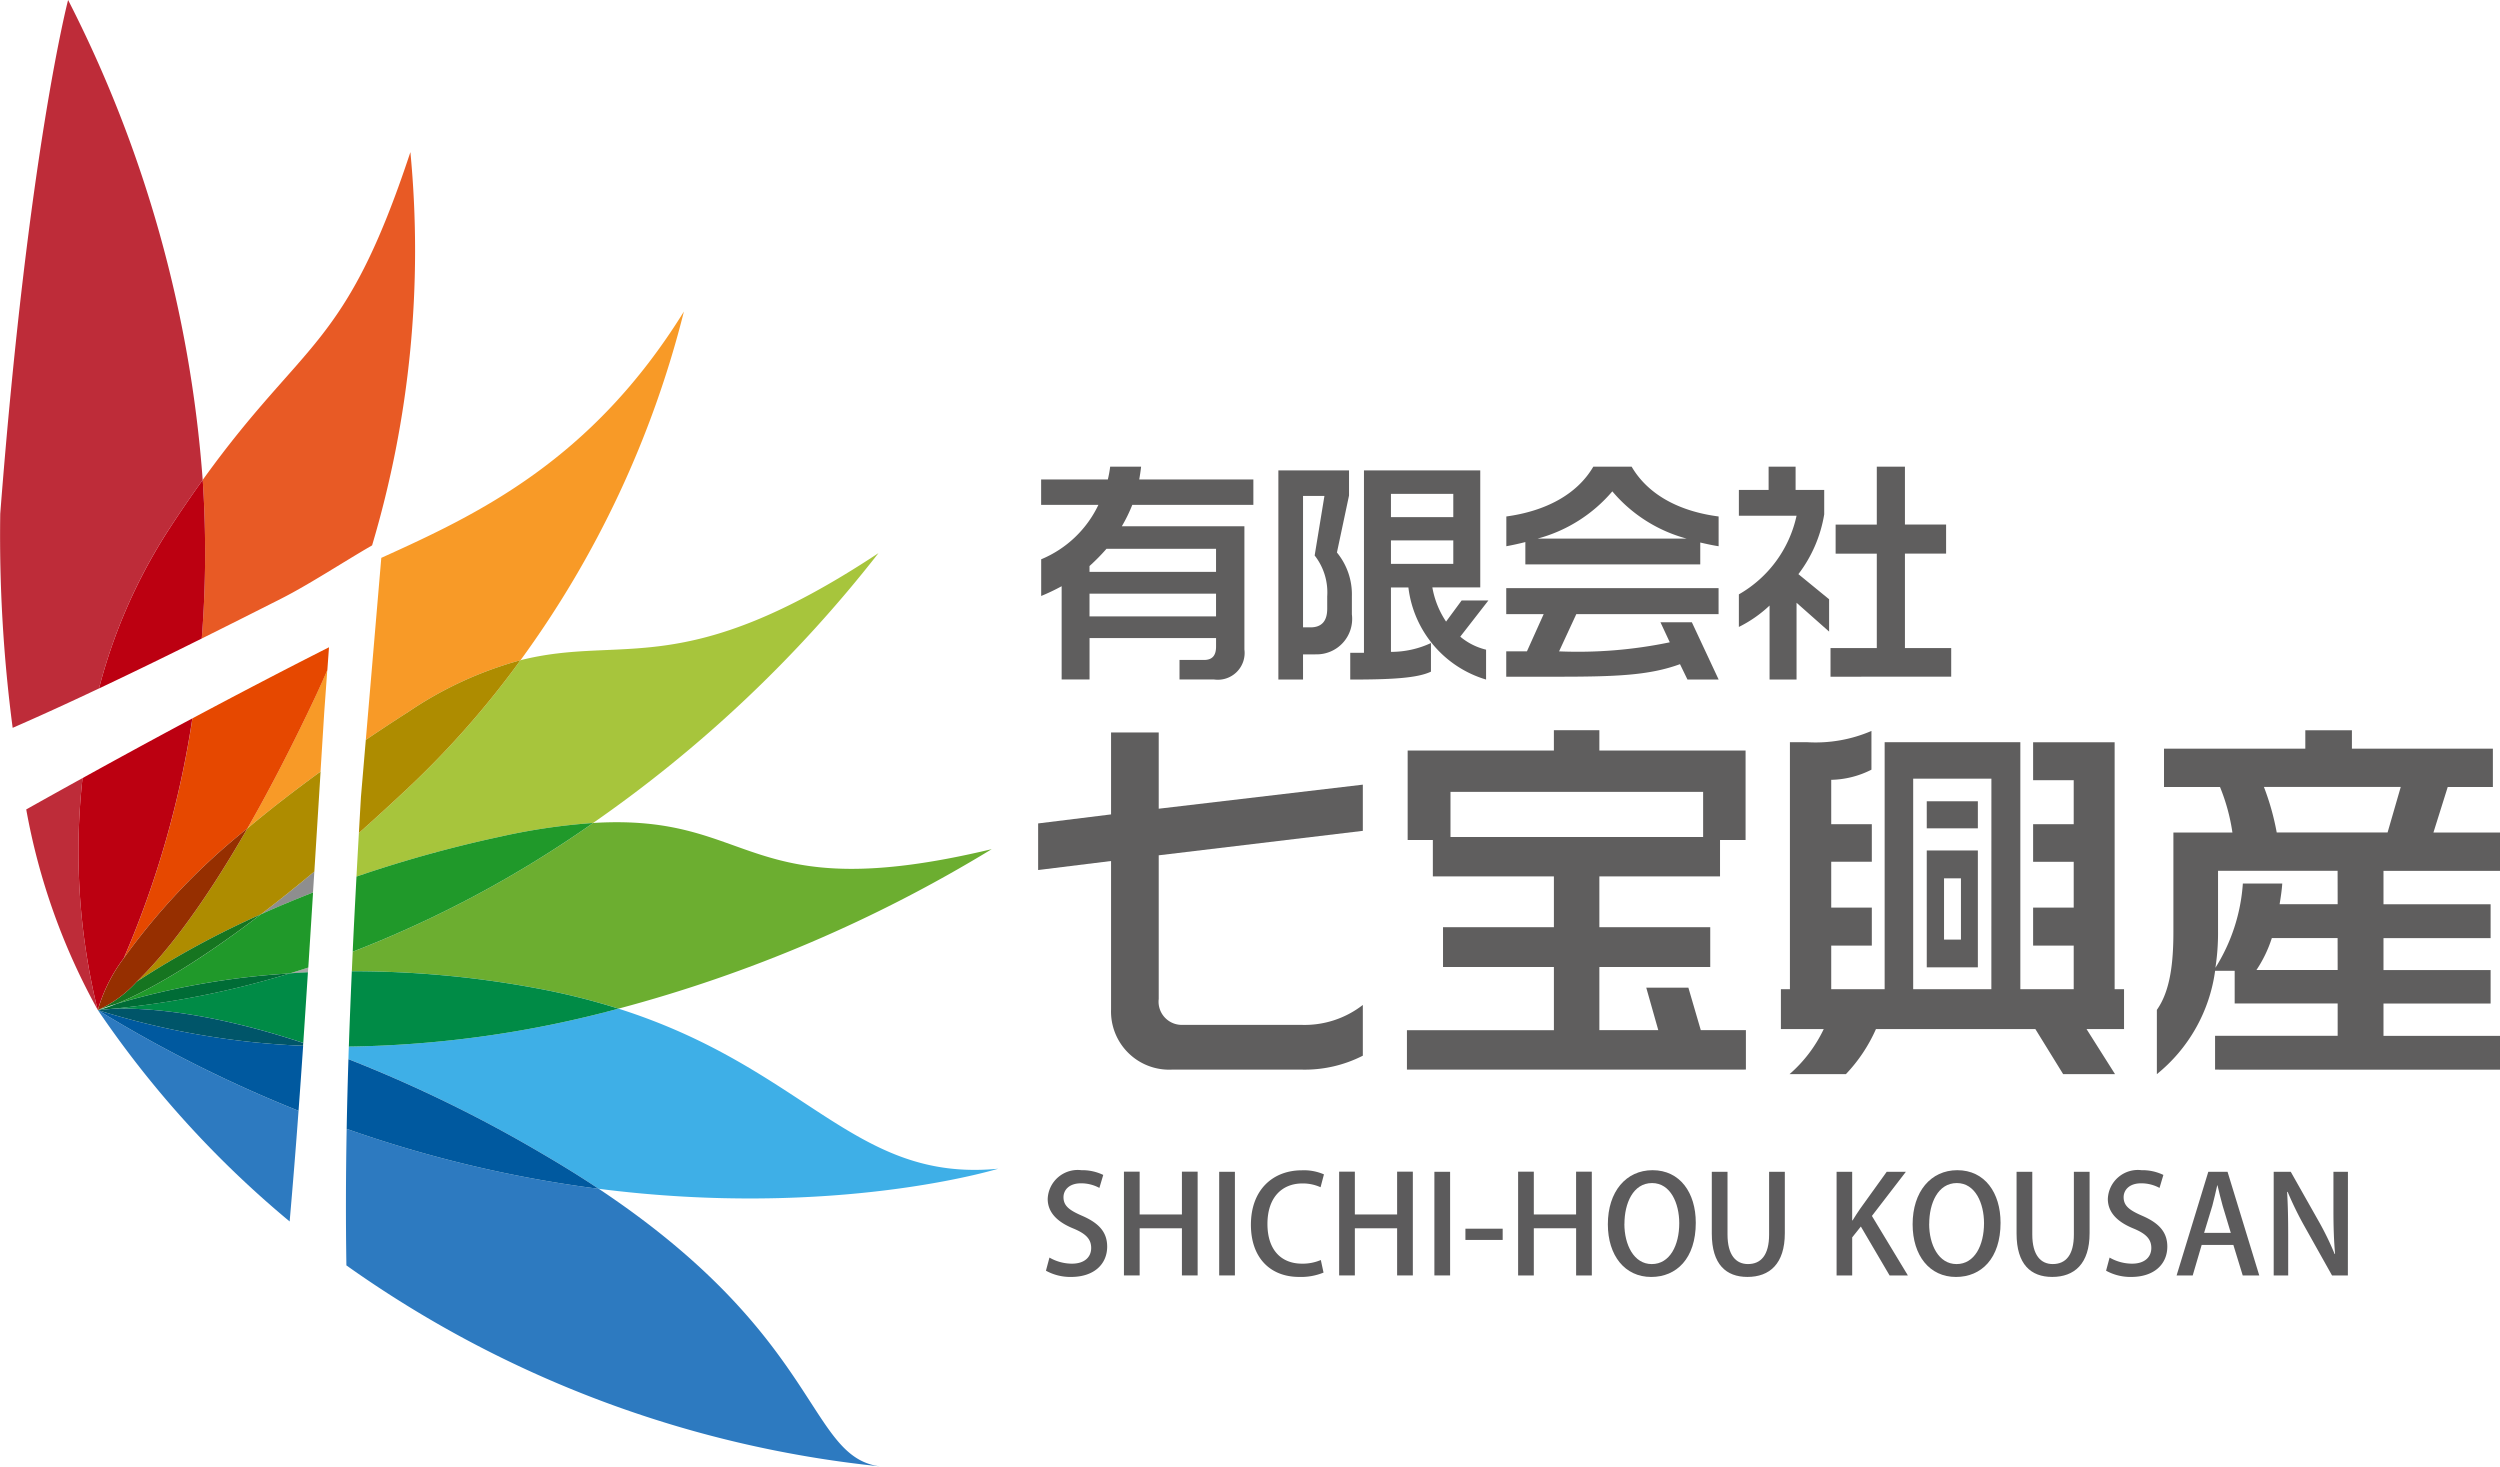 <svg xmlns="http://www.w3.org/2000/svg" xmlns:xlink="http://www.w3.org/1999/xlink" width="184" height="108" viewBox="0 0 184 108"><defs><clipPath id="a"><rect width="184" height="108" transform="translate(176 -197)" fill="#fff"/></clipPath><clipPath id="b"><rect width="184" height="107.925" fill="none"/></clipPath></defs><g transform="translate(-176 197)" clip-path="url(#a)"><g transform="translate(176 -197)"><g clip-path="url(#b)"><path d="M203.7,91.111a11.057,11.057,0,0,1-.77,1.575h9.021v9.072a1.971,1.971,0,0,1-2.225,2.208h-2.551v-1.438h1.8c.633,0,.89-.343.89-.993v-.616h-9.312v3.047H198.5V97.1a14.991,14.991,0,0,1-1.506.719v-2.7a8.1,8.1,0,0,0,4.211-4.006H196.99V89.245H201.9a8.306,8.306,0,0,0,.171-.941h2.277c-.034.325-.086.633-.137.941h8.4v1.866Zm6.163,3.236H201.8a14.574,14.574,0,0,1-1.249,1.267v.428h9.312Zm0,3.3h-9.312v1.677h9.312Z" transform="translate(-120.363 -53.955)" fill="#5f5e5e"/><path d="M244.6,102.548h-.907V104.4h-1.815V89.008h5.2v1.848l-.89,4.194a4.853,4.853,0,0,1,1.1,3.218V99.6a2.611,2.611,0,0,1-2.688,2.944m.873-4.262a4.409,4.409,0,0,0-.924-3.013l.719-4.382h-1.575v9.672h.548c.856,0,1.232-.5,1.232-1.37Zm9.792,2.961a4.643,4.643,0,0,0,1.9.958V104.4a8.073,8.073,0,0,1-5.717-6.779h-1.284v4.742a6.943,6.943,0,0,0,2.944-.65v2.106c-1.01.479-2.893.582-5.94.582v-1.968h1.01V89.008h8.559v8.61h-3.526a6.54,6.54,0,0,0,1.01,2.517l1.147-1.558h1.969Zm-.513-10.51h-4.588v1.712h4.588Zm0,3.423h-4.588v1.729h4.588Z" transform="translate(-147.79 -54.385)" fill="#5f5e5e"/><path d="M299.28,93.883v1.609H286.407V93.849c-.462.12-.941.223-1.4.308V91.966c2.875-.393,5.2-1.609,6.4-3.663h2.824c1.2,2.054,3.492,3.287,6.4,3.663v2.191c-.445-.068-.907-.171-1.352-.274m-.942,10.083-.548-1.13c-2.294.839-4.759.924-9.141.924H285v-1.866h1.523l1.232-2.739H285V97.239h15.628v1.917H290.156l-1.267,2.739a33.186,33.186,0,0,0,8.148-.668l-.685-1.472h2.311l1.969,4.211Zm-5.529-13.848a10.932,10.932,0,0,1-5.495,3.475H298.27a10.835,10.835,0,0,1-5.461-3.475" transform="translate(-174.141 -53.954)" fill="#5f5e5e"/><path d="M333.256,98.318v5.649H331.27V98.523a9.278,9.278,0,0,1-2.259,1.575V97.7a8.81,8.81,0,0,0,4.245-5.786h-4.245v-1.9H331.2V88.3h1.986v1.712h2.106v1.8a9.9,9.9,0,0,1-1.9,4.4l2.26,1.849v2.379Zm2.5,5.443v-2.106h3.406v-6.95h-3.03v-2.14h3.03V88.3h2.071v4.262h3.03v2.14h-3.03v6.95h3.406v2.106Z" transform="translate(-201.03 -53.955)" fill="#5f5e5e"/><path d="M201.827,222.713a2.817,2.817,0,0,0-1.356-.339c-.908,0-1.286.529-1.286,1.017,0,.648.429.967,1.4,1.386,1.226.539,1.815,1.207,1.815,2.254,0,1.276-.947,2.234-2.662,2.234a3.712,3.712,0,0,1-1.845-.459l.259-.967a3.332,3.332,0,0,0,1.655.449c.908,0,1.416-.469,1.416-1.157,0-.648-.389-1.047-1.3-1.426-1.136-.459-1.9-1.146-1.9-2.183a2.212,2.212,0,0,1,2.483-2.114,3.548,3.548,0,0,1,1.605.349Z" transform="translate(-120.912 -135.282)" fill="#5c5b5c"/><path d="M218.082,229.327h-1.157v-3.47h-3.111v3.47h-1.156v-7.638h1.156v3.151h3.111v-3.151h1.157Z" transform="translate(-129.936 -135.455)" fill="#5c5b5c"/><rect width="1.157" height="7.628" transform="translate(89.732 86.244)" fill="#5c5b5c"/><path d="M242.028,228.961a4.382,4.382,0,0,1-1.795.319c-2.124,0-3.55-1.406-3.55-3.839,0-2.593,1.635-4.009,3.749-4.009a3.7,3.7,0,0,1,1.626.3l-.249.947a3.139,3.139,0,0,0-1.336-.279c-1.476,0-2.573,1-2.573,2.982,0,1.875.977,2.922,2.553,2.922a3.412,3.412,0,0,0,1.376-.269Z" transform="translate(-144.616 -135.298)" fill="#5c5b5c"/><path d="M258.8,229.327h-1.157v-3.47h-3.111v3.47h-1.156v-7.638h1.156v3.151h3.111v-3.151H258.8Z" transform="translate(-154.815 -135.455)" fill="#5c5b5c"/><rect width="1.157" height="7.628" transform="translate(105.571 86.244)" fill="#5c5b5c"/><rect width="2.742" height="0.827" transform="translate(107.855 90.432)" fill="#5c5b5c"/><path d="M292.67,229.327h-1.157v-3.47H288.4v3.47h-1.156v-7.638H288.4v3.151h3.111v-3.151h1.157Z" transform="translate(-175.511 -135.455)" fill="#5c5b5c"/><path d="M310.692,225.266c0,2.652-1.426,4-3.281,4-1.945,0-3.191-1.576-3.191-3.879,0-2.4,1.336-3.979,3.29-3.979,2.024,0,3.181,1.665,3.181,3.859m-5.255.09c0,1.545.7,2.961,2.015,2.961,1.336,0,2.024-1.386,2.024-3.011,0-1.456-.638-2.952-2-2.952-1.406,0-2.034,1.505-2.034,3" transform="translate(-185.882 -135.282)" fill="#5c5b5c"/><path d="M329.261,226.232c0,2.264-1.127,3.221-2.752,3.221-1.566,0-2.623-.917-2.623-3.191v-4.547h1.157v4.617c0,1.526.628,2.174,1.505,2.174.957,0,1.556-.658,1.556-2.174v-4.617h1.157Z" transform="translate(-197.898 -135.471)" fill="#5c5b5c"/><path d="M352.746,229.343H351.4l-2.114-3.6-.638.8v2.8H347.5v-7.628h1.147v3.579h.03c.18-.3.369-.578.549-.848l1.964-2.732H352.6l-2.5,3.25Z" transform="translate(-212.327 -135.471)" fill="#5c5b5c"/><path d="M368.358,225.266c0,2.652-1.426,4-3.281,4-1.945,0-3.191-1.576-3.191-3.879,0-2.4,1.336-3.979,3.29-3.979,2.024,0,3.181,1.665,3.181,3.859m-5.255.09c0,1.545.7,2.961,2.015,2.961,1.336,0,2.024-1.386,2.024-3.011,0-1.456-.638-2.952-2-2.952-1.406,0-2.034,1.505-2.034,3" transform="translate(-221.117 -135.282)" fill="#5c5b5c"/><path d="M386.927,226.232c0,2.264-1.127,3.221-2.752,3.221-1.566,0-2.623-.917-2.623-3.191v-4.547h1.157v4.617c0,1.526.628,2.174,1.505,2.174.957,0,1.556-.658,1.556-2.174v-4.617h1.157Z" transform="translate(-233.133 -135.471)" fill="#5c5b5c"/><path d="M402.414,222.713a2.817,2.817,0,0,0-1.356-.339c-.907,0-1.286.529-1.286,1.017,0,.648.429.967,1.4,1.386,1.227.539,1.815,1.207,1.815,2.254,0,1.276-.947,2.234-2.662,2.234a3.712,3.712,0,0,1-1.845-.459l.259-.967a3.332,3.332,0,0,0,1.655.449c.908,0,1.416-.469,1.416-1.157,0-.648-.389-1.047-1.3-1.426-1.137-.459-1.9-1.146-1.9-2.183a2.212,2.212,0,0,1,2.483-2.114,3.548,3.548,0,0,1,1.605.349Z" transform="translate(-243.473 -135.282)" fill="#5c5b5c"/><path d="M417.917,229.343H416.7l-.688-2.243h-2.334l-.658,2.243h-1.186l2.333-7.628h1.416Zm-2.094-3.131-.6-1.994c-.14-.5-.269-1.037-.379-1.506h-.02c-.11.469-.229,1.027-.359,1.5l-.608,2Z" transform="translate(-251.636 -135.471)" fill="#5c5b5c"/><path d="M435.656,229.343H434.49l-2-3.57a24.742,24.742,0,0,1-1.266-2.582l-.04.01c.06.967.08,1.954.08,3.291v2.852h-1.067v-7.628h1.256l1.994,3.53a21.677,21.677,0,0,1,1.237,2.523l.03-.01c-.09-1.037-.12-2.014-.12-3.231v-2.812h1.067Z" transform="translate(-262.853 -135.471)" fill="#5c5b5c"/><path d="M215.79,163.4h-9.461a4.279,4.279,0,0,1-4.537-4.426V148.049l-5.367.664v-3.43l5.367-.664v-6.031H205.3V144.2l15.022-1.771v3.4l-15.022,1.8V158.2a1.709,1.709,0,0,0,1.771,1.909h8.714a6.979,6.979,0,0,0,4.537-1.466v3.735a9.4,9.4,0,0,1-4.537,1.024" transform="translate(-120.018 -84.679)" fill="#5f5e5e"/><path d="M266.2,163.143v-2.9h10.817V155.59h-8.161v-2.932h8.161v-3.735h-8.909v-2.683h-1.854v-6.585h10.762v-1.494h3.347v1.494h10.762v6.585h-1.881v2.683h-8.881v3.735h8.161v2.932h-8.161v4.648H284.7l-.885-3.126h3.1l.913,3.126h3.32v2.9ZM288,142.7H269.406v3.32H288Z" transform="translate(-162.65 -84.418)" fill="#5f5e5e"/><path d="M359.457,160.242l2.1,3.32h-3.818l-2.048-3.32h-11.73a11.6,11.6,0,0,1-2.213,3.32H337.6a10.161,10.161,0,0,0,2.518-3.32h-3.154v-2.933h.664V139.133h1.3a10.385,10.385,0,0,0,4.7-.83v2.85a6.8,6.8,0,0,1-2.96.747v3.264h2.988v2.767h-2.988v3.375h2.988V154.1h-2.988v3.209H344.6V139.133h9.987v18.176h3.928V154.1h-2.988v-2.794h2.988v-3.375h-2.988v-2.767h2.988v-3.237h-2.988v-2.794h6v18.176h.692v2.933Zm-7-18.425H346.7v15.493h5.754Zm-4.758,1.66h3.762v1.992H347.7Zm0,3.624h3.762v8.6H347.7Zm2.517,2.047h-1.245v4.51h1.245Z" transform="translate(-205.89 -84.505)" fill="#5f5e5e"/><path d="M412.377,163.143v-2.49H421.4v-2.379h-7.58v-2.407h-1.439a11.832,11.832,0,0,1-4.288,7.608v-4.731c1-1.411,1.217-3.513,1.217-5.754v-7.3h4.344a14.319,14.319,0,0,0-.913-3.348h-4.122v-2.822h10.4v-1.356h3.43v1.356h10.375v2.822H429.5l-1.051,3.348h4.9v2.822h-8.576v2.462h7.884v2.49h-7.884v2.351h7.884v2.462h-7.884v2.379h8.576v2.49Zm9.019-14.635h-8.8v4.482a16.9,16.9,0,0,1-.194,2.656,13.33,13.33,0,0,0,2.02-6.2h2.9c-.028.47-.111,1-.194,1.522H421.4Zm0,4.952h-4.841a9.317,9.317,0,0,1-1.134,2.351H421.4Zm-5.423-11.122a18.658,18.658,0,0,1,.941,3.348h8.161l.968-3.348Z" transform="translate(-249.348 -84.418)" fill="#5f5e5e"/><path d="M12.467,38.909c.869-1.333,1.684-2.517,2.451-3.585A92.346,92.346,0,0,0,5.012,0S2.081,11.2.018,37.809a108.42,108.42,0,0,0,.914,15.76c1.859-.812,3.887-1.731,6.354-2.9a40.067,40.067,0,0,1,5.181-11.763" transform="translate(0)" fill="#be2c39"/><path d="M9.11,147.218q-2.03,1.121-4.145,2.308a47.7,47.7,0,0,0,5.254,14.738A48.759,48.759,0,0,1,9.11,147.218" transform="translate(-3.034 -89.952)" fill="#be2c39"/><path d="M38.172,64.581c1.755-.871,3.684-1.84,5.828-2.925,2.048-1.036,4.493-2.646,6.71-3.93a76.024,76.024,0,0,0,2.819-28.944C48.711,43.36,45.766,42.444,38.242,52.91a80.915,80.915,0,0,1-.07,11.67" transform="translate(-23.324 -17.586)" fill="#e85a25"/><path d="M18.73,106.158c2.134-1.009,4.6-2.2,7.563-3.677a80.915,80.915,0,0,0,.07-11.67c-.768,1.067-1.582,2.252-2.451,3.585a40.063,40.063,0,0,0-5.181,11.763" transform="translate(-11.444 -55.487)" fill="#bc0011"/><path d="M46.8,138.438c1.565-1.311,3.351-2.707,5.389-4.186.086-1.382.176-2.822.272-4.343l.226-3.129c-.338.78-.69,1.563-1.062,2.349-1.735,3.66-3.346,6.731-4.824,9.31" transform="translate(-28.598 -77.464)" fill="#f89a27"/><path d="M72.369,88.392A27.7,27.7,0,0,1,80.6,84.606,74.09,74.09,0,0,0,92.626,58.942c-6.8,10.992-15.2,14.934-22.273,18.13l-1.14,13.4q1.5-1.018,3.156-2.08" transform="translate(-42.29 -36.014)" fill="#f89a27"/><path d="M28.474,127.7a71.136,71.136,0,0,1-5.051,17.653,47.863,47.863,0,0,1,9.095-9.549c1.478-2.579,3.089-5.65,4.825-9.31q.558-1.178,1.062-2.349l.121-1.678c-3.238,1.638-6.566,3.371-10.052,5.233" transform="translate(-14.312 -74.828)" fill="#e64800"/><path d="M22.681,136.225c-2.416,1.294-4.912,2.653-7.508,4.088a48.759,48.759,0,0,0,1.109,17.046l.01.018,0,.006,0,0a11.852,11.852,0,0,1,1.91-3.81,71.136,71.136,0,0,0,5.051-17.653l-.577.308" transform="translate(-9.096 -83.047)" fill="#bc0011"/><path d="M71.411,121.782c-1.325,1.251-2.583,2.4-3.785,3.47q-.093,1.646-.177,3.208a92.757,92.757,0,0,1,10.572-2.935,45.823,45.823,0,0,1,6.84-1.009,96.19,96.19,0,0,0,21.007-19.863c-14.416,9.539-18.717,5.957-26.35,7.883a66.648,66.648,0,0,1-8.108,9.247" transform="translate(-41.212 -63.944)" fill="#a7c53c"/><path d="M53.3,164.893c-1.411,1.181-2.719,2.224-3.932,3.15q1.785-.8,3.835-1.606.047-.755.1-1.544" transform="translate(-30.166 -100.752)" fill="#8e8e8f"/><path d="M68.413,130.784l-.357,4.193q-.079,1.358-.152,2.658c1.2-1.07,2.46-2.219,3.785-3.47a66.67,66.67,0,0,0,8.108-9.246,27.706,27.706,0,0,0-8.228,3.786q-1.658,1.063-3.156,2.08" transform="translate(-41.49 -76.327)" fill="#ae8c00"/><path d="M25.867,161.455a65.265,65.265,0,0,1,9.142-4.962c1.213-.926,2.521-1.969,3.932-3.15.14-2.23.292-4.669.459-7.353-2.038,1.479-3.825,2.876-5.389,4.186-3.509,6.125-6.267,9.468-8.144,11.279" transform="translate(-15.805 -89.201)" fill="#ae8c00"/><path d="M56.167,183.066q-.683.224-1.376.434.664-.046,1.353-.079c.008-.119.015-.235.023-.355" transform="translate(-33.478 -111.856)" fill="#a6a7a7"/><path d="M66.567,166.541a73.432,73.432,0,0,1,13.57,1.247,50.145,50.145,0,0,1,6.057,1.505,104.212,104.212,0,0,0,27.47-11.738c-18.362,4.393-17.252-2.669-29.341-1.927a82.579,82.579,0,0,1-17.69,9.476q-.034.726-.065,1.437" transform="translate(-40.673 -95.057)" fill="#6cae30"/><path d="M67.013,159.66c-.1,1.93-.2,3.769-.278,5.531a82.578,82.578,0,0,0,17.69-9.476,45.813,45.813,0,0,0-6.84,1.009,92.814,92.814,0,0,0-10.572,2.935" transform="translate(-40.776 -95.144)" fill="#20992a"/><path d="M36.495,168.863q-2.05.8-3.835,1.606c-5.417,4.135-8.888,5.882-10.638,6.591a57.039,57.039,0,0,1,12.748-2.237q.693-.211,1.376-.434c.109-1.7.224-3.527.35-5.525" transform="translate(-13.455 -103.177)" fill="#20992a"/><path d="M19.882,179.582c1.75-.709,5.221-2.456,10.638-6.591a65.241,65.241,0,0,0-9.142,4.962,8.691,8.691,0,0,1-2.856,2.086l0,0h0l.011,0c.054-.021.513-.2,1.35-.458" transform="translate(-11.317 -105.7)" fill="#167520"/><path d="M20.424,166.3a11.851,11.851,0,0,0-1.91,3.81l.017-.014-.012.02a8.691,8.691,0,0,0,2.856-2.086c1.878-1.812,4.635-5.154,8.144-11.279a47.864,47.864,0,0,0-9.095,9.549" transform="translate(-11.312 -95.777)" fill="#962f00"/><path d="M65.927,194.561A100.582,100.582,0,0,1,80.2,201.527c1.5.87,2.872,1.73,4.146,2.577,17.413,2.228,29.4-1.477,29.4-1.477-10.615,1.021-14.04-7.364-27.946-11.782a80.141,80.141,0,0,1-19.845,2.792c-.011.31-.021.617-.03.923" transform="translate(-40.282 -116.609)" fill="#3eafe7"/><path d="M66.224,183.769c-.086,1.934-.159,3.776-.219,5.545a80.145,80.145,0,0,0,19.845-2.792,50.145,50.145,0,0,0-6.057-1.505,73.43,73.43,0,0,0-13.57-1.247" transform="translate(-40.33 -112.285)" fill="#008b46"/><path d="M34.064,184.058a66.263,66.263,0,0,1-13.2,2.615c1.878-.1,6.649,0,14.208,2.5.109-1.607.221-3.325.342-5.2q-.689.034-1.353.079" transform="translate(-12.751 -112.413)" fill="#008b46"/><path d="M19.444,186.8a66.226,66.226,0,0,0,13.2-2.615,57.041,57.041,0,0,0-12.748,2.237,9.237,9.237,0,0,1-1.35.458l0,0,.014,0c.079-.009.3-.013.892-.081" transform="translate(-11.327 -112.538)" fill="#006c36"/><path d="M18.524,191.122h0a74.6,74.6,0,0,0,14.112,15.556c.243-2.782.452-5.374.655-8.145a97.368,97.368,0,0,1-14.767-7.411" transform="translate(-11.318 -116.778)" fill="#2d7ac0"/><path d="M84.062,218a90.4,90.4,0,0,1-18.553-4.414c-.065,3.517-.07,6.8-.02,10.05a82.334,82.334,0,0,0,39.279,14.793c-5.352-.683-4.273-9.5-20.706-20.43" transform="translate(-39.994 -130.503)" fill="#2d7ac0"/><path d="M18.526,191.122h0a97.312,97.312,0,0,0,14.767,7.411c.112-1.519.223-3.094.338-4.785a58.194,58.194,0,0,1-15.1-2.626" transform="translate(-11.32 -116.778)" fill="#00599f"/><path d="M65.723,200.4c-.056,1.775-.1,3.478-.13,5.13a90.423,90.423,0,0,0,18.553,4.413c-1.274-.847-2.65-1.707-4.146-2.577A100.582,100.582,0,0,0,65.723,200.4" transform="translate(-40.078 -122.445)" fill="#00599f"/><path d="M33.644,193.37c-7.558-2.5-12.329-2.605-14.208-2.5-.3.028-.593.058-.892.081l-.018,0h0a58.2,58.2,0,0,0,15.1,2.626c0-.069.009-.137.014-.207" transform="translate(-11.32 -116.607)" fill="#005569"/></g></g></g></svg>